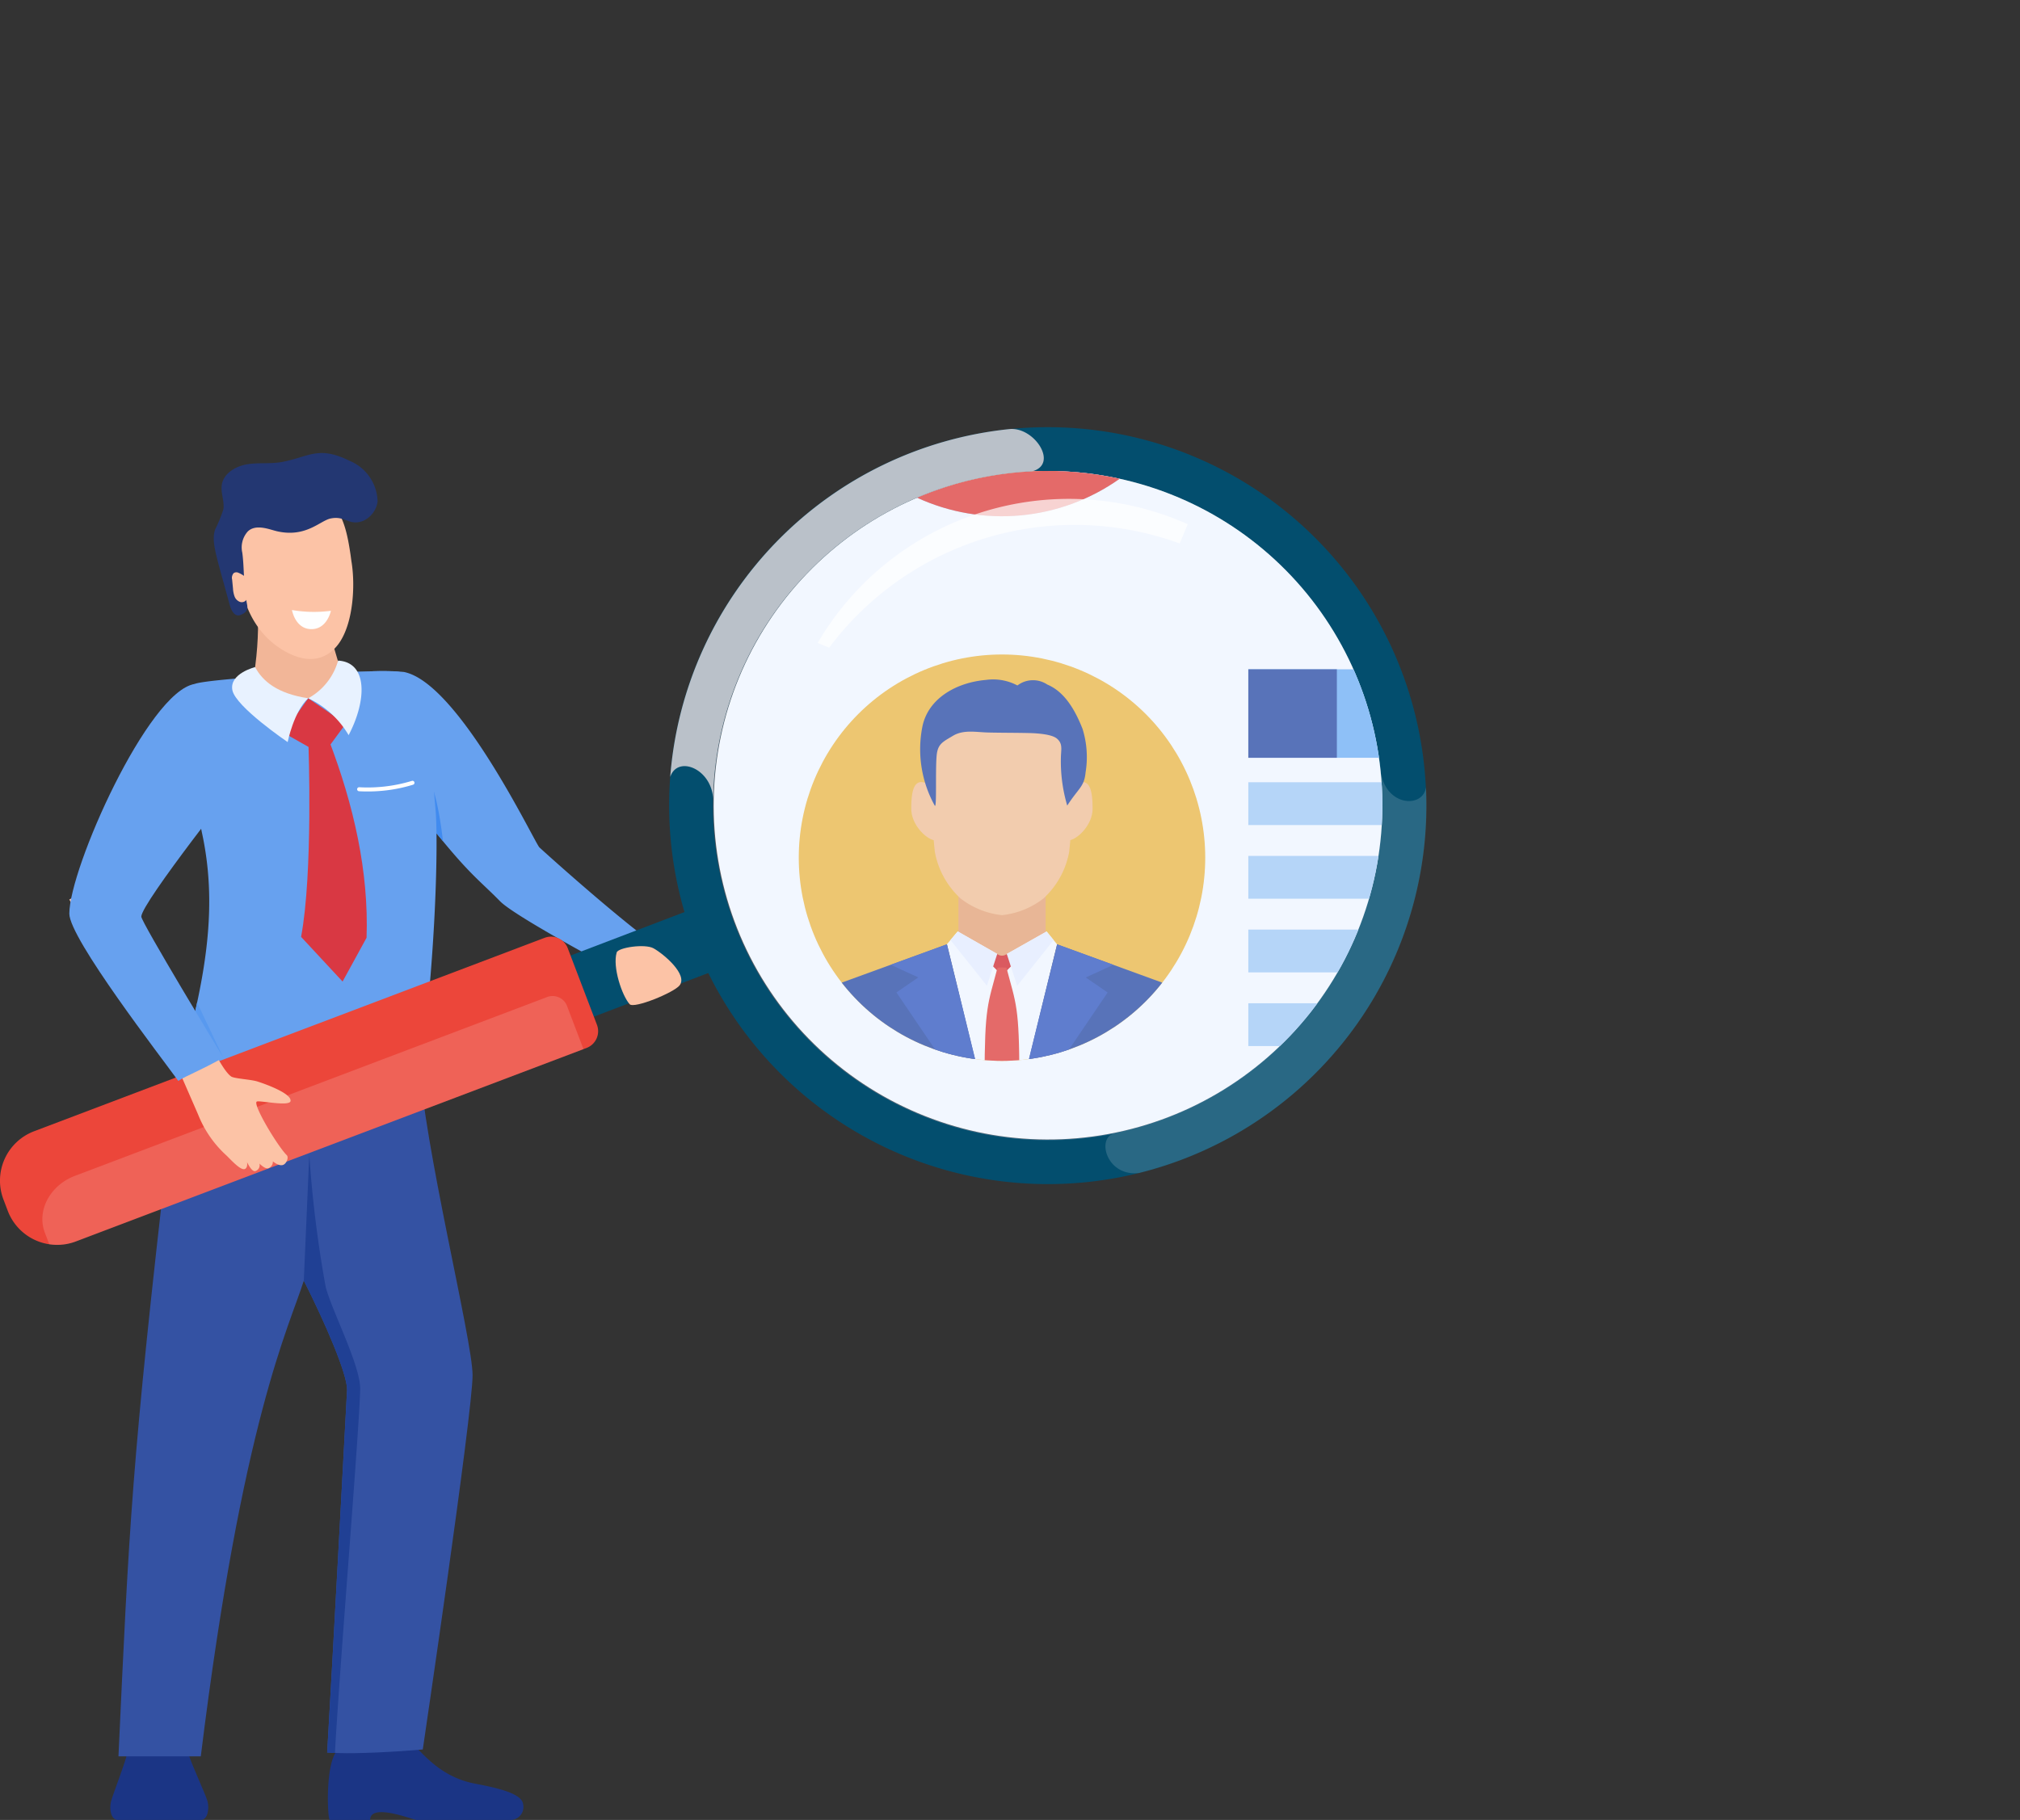 <svg id="Group_1321" data-name="Group 1321" xmlns="http://www.w3.org/2000/svg" xmlns:xlink="http://www.w3.org/1999/xlink" width="234.324" height="211.167" viewBox="0 0 234.324 211.167">
  <rect x="0" y="0" width="234.324" height="211.167" fill="#333333" stroke="none"/>
  <defs>
    <clipPath id="clip-path">
      <rect id="Rectangle_539" data-name="Rectangle 539" width="234.324" height="211.167" fill="none"/>
    </clipPath>
    <clipPath id="clip-path-2">
      <rect id="Rectangle_513" data-name="Rectangle 513" width="234.325" height="211.167" fill="none"/>
    </clipPath>
    <clipPath id="clip-path-3">
      <rect id="Rectangle_512" data-name="Rectangle 512" width="62.775" height="28.857" fill="none"/>
    </clipPath>
    <clipPath id="clip-path-4">
      <path id="Path_2638" data-name="Path 2638" d="M545.762,344.792a38.785,38.785,0,1,0,12.056-1.927,38.825,38.825,0,0,0-12.056,1.927" transform="translate(-518.975 -342.864)" fill="none"/>
    </clipPath>
    <clipPath id="clip-path-5">
      <path id="Path_2637" data-name="Path 2637" d="M628.538,896.543a23.576,23.576,0,1,1-23.576-23.576,23.576,23.576,0,0,1,23.576,23.576" transform="translate(-581.385 -872.967)" fill="none"/>
    </clipPath>
    <clipPath id="clip-path-6">
      <path id="Path_2653" data-name="Path 2653" d="M581.386,500.055a23.576,23.576,0,1,0,23.576-23.576,23.576,23.576,0,0,0-23.576,23.576" transform="translate(-581.386 -476.479)" fill="none"/>
    </clipPath>
    <clipPath id="clip-path-7">
      <path id="Path_2656" data-name="Path 2656" d="M670.533,344.792q-1.6.524-3.132,1.171a23.607,23.607,0,0,0,23.513-2.19,38.634,38.634,0,0,0-20.381,1.018" transform="translate(-667.401 -342.865)" fill="none"/>
    </clipPath>
    <clipPath id="clip-path-9">
      <rect id="Rectangle_534" data-name="Rectangle 534" width="77.672" height="77.672" fill="none"/>
    </clipPath>
    <clipPath id="clip-path-10">
      <rect id="Rectangle_535" data-name="Rectangle 535" width="42.929" height="17.274" fill="none"/>
    </clipPath>
    <clipPath id="clip-path-11">
      <rect id="Rectangle_536" data-name="Rectangle 536" width="37.241" height="46.381" fill="none"/>
    </clipPath>
    <clipPath id="clip-path-12">
      <rect id="Rectangle_537" data-name="Rectangle 537" width="43.335" height="42.897" fill="none"/>
    </clipPath>
  </defs>
  <g id="Group_1320" data-name="Group 1320" clip-path="url(#clip-path)">
    <g id="Group_1297" data-name="Group 1297" transform="translate(0 0)">
      <g id="Group_1296" data-name="Group 1296" clip-path="url(#clip-path-2)">
        <path id="Path_2602" data-name="Path 2602" d="M390.091,638.662l-2.354,3.229s-8.991-5-14.855-8.847c1.907-1.14,2.859-2.967,4.153-4.754,4.218,3.67,13.057,10.372,13.057,10.372" transform="translate(-313.454 -528.157)" fill="#fcc3a6"/>
        <path id="Path_2603" data-name="Path 2603" d="M239.651,1268.06c.307-.4,3.776.538,5.732-.252,1.15-.465,1.7-1.068,2.284-1.068,1.129,0,2.975,4.1,8.047,5.068,2.481.473,5.445,1.12,5.58,2.372a1.5,1.5,0,0,1-1.487,1.841H248.931c-.374,0-5.377-2.038-5.377,0h-4.691c-.272-.29-.509-6.292.788-7.961" transform="translate(-200.615 -1064.854)" fill="#1b3585"/>
        <path id="Path_2604" data-name="Path 2604" d="M80.37,1273.07c.22-.818,1.811-4.938,1.811-5.374v-1.886h7.236v1.886c0,.436,1.921,4.556,2.141,5.374s.057,2.169-.79,2.169H81.16c-.847,0-1.009-1.351-.79-2.169" transform="translate(-67.487 -1064.072)" fill="#1b3585"/>
        <path id="Path_2605" data-name="Path 2605" d="M270.838,488.555l1.383,10.85c9.293,12.541,10.229,12.541,13.464,15.837,1.188,1.21,6.887,4.446,11.434,6.918,2.009-.946,3.276-1.75,5.412-2.726-4.791-3.662-11.823-10-12.289-10.448-.533-.506-9.327-19.1-15.72-20.351a26.91,26.91,0,0,0-3.684-.08" transform="translate(-227.673 -410.668)" fill="#67a1ef"/>
        <path id="Path_2606" data-name="Path 2606" d="M86.215,848.339h9.552c4.832-39.149,10.229-49.731,11.953-55.2,2.456,4.865,5.042,10.827,5.014,12.665,0,.023-1.691,31.708-2.307,42.089.437.026.9.053,1.448.07,1.952.07,6.18-.108,9.643-.42,0,0,5.775-39.015,5.775-43.421,0-4.093-5.693-26.806-6.206-36.687-8.46,2.219-19.47,1.3-26.654-.681-.892,1.127-1.892,5.978-2.4,10.367-4.313,37.249-4.582,44.6-5.818,71.215" transform="translate(-72.474 -644.555)" fill="#3452a3"/>
        <path id="Path_2607" data-name="Path 2607" d="M269.961,521.494l1.95,10.6a10.048,10.048,0,0,1,6.414,3.9c-1.243-10.591-3.562-9.668-6.882-12.554-.591-.117-.95-2-1.482-1.944" transform="translate(-226.936 -438.381)" fill="#418bef"/>
        <path id="Path_2608" data-name="Path 2608" d="M160.21,534.369c-1.562,6.3-25.518,3.488-27.691-.295,2.977-10.705,4.08-18.619,2.283-26.8a120.709,120.709,0,0,1-1.882-13.34c-.111-2.44-.394-3.173,1.037-3.805,1.579-.7,22.277-1.844,23.851-1.383,4.254,1.245,3.414,8.7,4.094,15.694.4,4.117-.036,18.14-1.693,29.93" transform="translate(-111.399 -410.762)" fill="#67a1ef"/>
        <path id="Path_2609" data-name="Path 2609" d="M63.531,647.88l-3.581,3.078s-5.662-8.4-9.5-15.231a40.707,40.707,0,0,0,5.54-3.633c2.229,4.826,7.54,15.786,7.54,15.786" transform="translate(-42.41 -531.354)" fill="#fcc3a6"/>
        <path id="Path_2610" data-name="Path 2610" d="M184.706,427.625c.721,4.518,11.058,2.948,9.951-1.142q-1.454-4.745-2.5-9.6c-1.438.188-5.551-1.726-6.987-1.521-.421,2.19.586,5.655-.466,12.265" transform="translate(-155.268 -349.149)" fill="#f2b698"/>
        <path id="Path_2611" data-name="Path 2611" d="M178.923,372.827c3.891,2.623,6.161.848,7.152-.746,1.46-2.328,1.712-6.326,1.309-9.019q-.037-.233-.073-.485c-.023-.182-.046-.37-.075-.558-.281-1.892-.693-4.171-1.858-5.532a6.526,6.526,0,0,0-6.131-2.215c-2.556.584-3.956,3.142-4.507,5.708-1.258,5.871.839,10.589,4.184,12.847" transform="translate(-146.58 -297.702)" fill="#fcc3a6"/>
        <path id="Path_2612" data-name="Path 2612" d="M157.445,347.46c-1.61-5.934-2.161-7.29-1.7-8.768a15.968,15.968,0,0,0,.962-2.36c.136-.95-.342-1.913-.182-2.858.227-1.339,1.649-2.153,2.992-2.361s2.728-.01,4.061-.273c3.178-.628,4.164-1.9,7.815-.1a5.239,5.239,0,0,1,3.2,4.713,2.9,2.9,0,0,1-1.727,2.256c-1.637.575-2.017-.65-3.716-.3-1.235.253-2.87,2.261-6.255,1.476-.841-.2-2.427-.878-3.361.032a2.772,2.772,0,0,0-.635,2.47c.247,1.839.1,3.681.565,6.062.1.533-.109.913-.793,1.161-.7.254-1.081-.619-1.225-1.149" transform="translate(-130.792 -277.251)" fill="#233772"/>
        <path id="Path_2613" data-name="Path 2613" d="M170.3,417.1a3.514,3.514,0,0,0-.714-.4.551.551,0,0,0-.53.051.83.83,0,0,0-.178.752l.1,1.037a3.2,3.2,0,0,0,.178.907,1.079,1.079,0,0,0,.629.641.66.66,0,0,0,.791-.305Z" transform="translate(-141.95 -350.251)" fill="#fcc3a6"/>
        <path id="Path_2614" data-name="Path 2614" d="M217.03,444.2a15.289,15.289,0,0,1-4.519-.087s.372,2.181,2.217,2.217c1.863.036,2.3-2.129,2.3-2.129" transform="translate(-178.642 -373.331)" fill="#fefefe"/>
        <path id="Path_2615" data-name="Path 2615" d="M261.075,569.671a17.751,17.751,0,0,0,5.341-.785.232.232,0,0,0-.149-.44,17.631,17.631,0,0,1-6.1.736.232.232,0,0,0-.026.464c.306.017.62.026.939.026" transform="translate(-218.493 -477.839)" fill="#fff"/>
        <path id="Path_2616" data-name="Path 2616" d="M226.165,867.8c0,.023-1.691,31.708-2.307,42.089.437.026.36.037.9.054.57-10.389,2.771-36.638,2.928-42.156.077-2.719-3.2-8.964-3.989-11.864a135.667,135.667,0,0,1-1.914-15.419l-.636,14.632c2.456,4.865,5.042,10.827,5.014,12.665" transform="translate(-185.905 -706.544)" fill="#204094"/>
        <path id="Path_2617" data-name="Path 2617" d="M209.284,508.361l4.341,2.97-2.65,3.611-4.546-2.573Z" transform="translate(-173.53 -427.342)" fill="#d93843"/>
        <path id="Path_2618" data-name="Path 2618" d="M227.807,480.942c3.449.194,3.344,4.613,1.22,8.65a10.7,10.7,0,0,0-4.687-4.28,7.182,7.182,0,0,0,3.467-4.37" transform="translate(-188.586 -404.292)" fill="#e8f2ff"/>
        <path id="Path_2619" data-name="Path 2619" d="M177.763,489.291c-3.609-.543-5.3-2-6.16-3.615,0,0-3.006.741-2.639,2.67s6.415,6.029,6.415,6.029.705-3.549,2.385-5.083" transform="translate(-142.009 -408.272)" fill="#e8f2ff"/>
        <path id="Path_2620" data-name="Path 2620" d="M222.366,538.624c2.908,7.6,4.65,15.333,4.382,22.963l-2.781,5.082-4.814-5.183c1.4-7.452.858-22.192.858-22.192Z" transform="translate(-184.226 -452.781)" fill="#d93843"/>
        <path id="Path_2621" data-name="Path 2621" d="M64.62,688.4l68.547-26.154,2.719,7.088L67.339,695.492c-4.5-1.546-5.5-2.958-2.719-7.088" transform="translate(-53.02 -556.705)" fill="#034e6e"/>
        <path id="Path_2622" data-name="Path 2622" d="M.4,712.389l.5,1.32a6.127,6.127,0,0,0,7.912,3.545l58.87-22.307.366-.14a2.078,2.078,0,0,0,1.2-2.682l-3.39-8.894a2.077,2.077,0,0,0-2.681-1.2L3.949,704.477A6.13,6.13,0,0,0,.4,712.389" transform="translate(0 -573.217)" fill="#ec463a"/>
        <g id="Group_1295" data-name="Group 1295" transform="translate(4.914 115.583)" opacity="0.15">
          <g id="Group_1294" data-name="Group 1294">
            <g id="Group_1293" data-name="Group 1293" clip-path="url(#clip-path-3)">
              <path id="Path_2623" data-name="Path 2623" d="M31.12,752.663l.4,1.056c.038.1.08.2.126.3a6.1,6.1,0,0,0,3.09-.336l58.87-22.307-1.955-5.127a1.8,1.8,0,0,0-2.369-.878L34.611,746.076c-2.894,1.1-4.457,4.052-3.491,6.586" transform="translate(-30.834 -725.227)" fill="#fff"/>
            </g>
          </g>
        </g>
        <path id="Path_2624" data-name="Path 2624" d="M487.149,351.518a43.943,43.943,0,0,0,54.384,45.951q1.527-.379,3.046-.874a43.917,43.917,0,1,0-57.43-45.077M518.9,317.937a38.789,38.789,0,1,1-26.778,36.094A38.878,38.878,0,0,1,518.9,317.937" transform="translate(-409.403 -261.367)" fill="#034e6e"/>
      </g>
    </g>
    <g id="Group_1301" data-name="Group 1301" transform="translate(82.712 54.644)">
      <g id="Group_1300" data-name="Group 1300" clip-path="url(#clip-path-4)">
        <rect id="Rectangle_514" data-name="Rectangle 514" width="156.796" height="201.479" transform="translate(-5.183 -54.643)" fill="#fff"/>
        <rect id="Rectangle_515" data-name="Rectangle 515" width="78.184" height="4.968" transform="translate(62.095 -9.976)" fill="#afd2f6"/>
        <rect id="Rectangle_516" data-name="Rectangle 516" width="78.184" height="4.968" transform="translate(62.095 -1.427)" fill="#afd2f6"/>
        <rect id="Rectangle_517" data-name="Rectangle 517" width="78.184" height="10.271" transform="translate(62.095 23.011)" fill="#7bb7f5"/>
        <rect id="Rectangle_518" data-name="Rectangle 518" width="10.271" height="10.271" transform="translate(62.096 23.011)" fill="#3452a3"/>
        <rect id="Rectangle_519" data-name="Rectangle 519" width="78.184" height="4.968" transform="translate(62.095 36.115)" fill="#afd2f6"/>
        <rect id="Rectangle_520" data-name="Rectangle 520" width="78.184" height="4.968" transform="translate(62.095 44.665)" fill="#afd2f6"/>
        <rect id="Rectangle_521" data-name="Rectangle 521" width="78.184" height="4.968" transform="translate(62.095 53.214)" fill="#afd2f6"/>
        <rect id="Rectangle_522" data-name="Rectangle 522" width="78.184" height="4.968" transform="translate(62.095 61.764)" fill="#afd2f6"/>
        <rect id="Rectangle_523" data-name="Rectangle 523" width="78.184" height="10.271" transform="translate(62.095 86.201)" fill="#7bb7f5"/>
        <rect id="Rectangle_524" data-name="Rectangle 524" width="10.271" height="10.271" transform="translate(62.096 86.201)" fill="#3452a3"/>
        <rect id="Rectangle_525" data-name="Rectangle 525" width="78.184" height="4.968" transform="translate(62.095 99.306)" fill="#afd2f6"/>
        <rect id="Rectangle_526" data-name="Rectangle 526" width="78.184" height="4.968" transform="translate(62.095 107.855)" fill="#afd2f6"/>
        <rect id="Rectangle_527" data-name="Rectangle 527" width="78.184" height="4.968" transform="translate(62.095 116.405)" fill="#afd2f6"/>
        <rect id="Rectangle_528" data-name="Rectangle 528" width="78.184" height="4.968" transform="translate(62.095 124.954)" fill="#afd2f6"/>
        <g id="Group_1299" data-name="Group 1299" transform="translate(9.947 84.485)">
          <g id="Group_1298" data-name="Group 1298" clip-path="url(#clip-path-5)">
            <rect id="Rectangle_529" data-name="Rectangle 529" width="53.57" height="50.548" transform="translate(-2.709 -2.21)" fill="#fc5347"/>
            <path id="Path_2625" data-name="Path 2625" d="M677,990.678a23.45,23.45,0,0,1,12.051,0s1.271-4.674,1.227-4.866.1-4.1,0-4.293a10.428,10.428,0,0,0-2.353-1.089c-.338-.064-6.757-1.12-7.49-.88s-3.7.938-4.078,1.2a14.158,14.158,0,0,1-2.116.769Z" transform="translate(-659.44 -962.533)" fill="#183480"/>
            <path id="Path_2626" data-name="Path 2626" d="M668.591,914.134s-4.98,3.547-4.3,14.435c.492,7.838,5.311,8.739,5.311,8.739s-2.94-6.718-1.317-9.869a29.925,29.925,0,0,0,2.332-7.539l-.913-2.52Z" transform="translate(-651.027 -907.573)" fill="#3452a3"/>
            <path id="Path_2627" data-name="Path 2627" d="M756.847,915.482s4.98,3.548,4.3,14.435c-.492,7.838-5.311,8.74-5.311,8.74s2.94-6.719,1.317-9.869a29.933,29.933,0,0,1-2.332-7.539l.912-2.52Z" transform="translate(-727.176 -908.706)" fill="#3452a3"/>
            <path id="Path_2628" data-name="Path 2628" d="M678.572,977.485s-.123-1.449-.771-1.7-.216,3.515.278,4.563a4.4,4.4,0,0,0,.964,1.439s-.193-2.889-.471-4.307" transform="translate(-662.159 -959.392)" fill="#fcbd88"/>
            <rect id="Rectangle_530" data-name="Rectangle 530" width="8.169" height="25.651" transform="translate(19.493 24.759)" fill="#f2aa75"/>
            <path id="Path_2629" data-name="Path 2629" d="M696.61,939.748l-2.74-1.633-.056,0-9.7,1.161-1.614,1.5s-.171,8.56.769,11.206c1.352,3.806,5.238,6.023,6.565,6.059,1.171.031,5.222-2.219,6.493-6.064.751-2.271.852-8.667.852-8.667Z" transform="translate(-666.372 -927.729)" fill="#ffc794"/>
            <path id="Path_2630" data-name="Path 2630" d="M621.742,1086.814l-.47-19.424s-9.709,4.316-12.158,6.722c-2.491,2.448-3.238,5.129-3.471,12.7Z" transform="translate(-601.776 -1036.404)" fill="#f8be45"/>
            <path id="Path_2631" data-name="Path 2631" d="M768.068,1086.814c-.233-7.573-.98-10.254-3.471-12.7-2.449-2.406-12.158-6.722-12.158-6.722l-.47,19.424Z" transform="translate(-724.781 -1036.404)" fill="#f8be45"/>
            <path id="Path_2632" data-name="Path 2632" d="M700.037,1122.369l-5.522-6.129.79,11.638h9.464l.79-11.638Z" transform="translate(-676.484 -1077.468)" fill="#f2f2f2"/>
            <path id="Path_2633" data-name="Path 2633" d="M733.223,1067.39l6.988,7.779c-3.966.152-9.051,4.036-11.045,6.135a66.2,66.2,0,0,0,4.057-13.914" transform="translate(-705.613 -1036.404)" fill="#fff"/>
            <path id="Path_2634" data-name="Path 2634" d="M666.85,1067.39l-6.988,7.779c3.966.152,9.051,4.036,11.045,6.135a66.191,66.191,0,0,1-4.057-13.914" transform="translate(-647.355 -1036.404)" fill="#fff"/>
            <path id="Path_2635" data-name="Path 2635" d="M771.809,977.485s.124-1.449.771-1.7.216,3.515-.278,4.563a4.783,4.783,0,0,1-.675,1.206,24.149,24.149,0,0,1,.182-4.074" transform="translate(-741.294 -959.392)" fill="#fcbd88"/>
            <path id="Path_2636" data-name="Path 2636" d="M694.369,905.611a8.394,8.394,0,0,0-7.227-3.216c-2.614.066-8.656,1.2-7.982,6.83a39.046,39.046,0,0,1,.424,4.642l.482,3.485.291-2.89s.079-.411.173-.941c6.353.714,12.613-3.777,12.613-3.777s.272,2.747.37,3.316c.125.725.256,2.932.256,2.932l.15,1.577a10.574,10.574,0,0,1,.526-3.078c.3-.131.432.525.432.525s1.681-6.527-.507-9.4" transform="translate(-663.533 -897.701)" fill="#3452a3"/>
          </g>
        </g>
      </g>
    </g>
    <g id="Group_1303" data-name="Group 1303" transform="translate(92.658 75.939)">
      <g id="Group_1302" data-name="Group 1302" clip-path="url(#clip-path-6)">
        <rect id="Rectangle_531" data-name="Rectangle 531" width="49.443" height="49.05" transform="translate(-1.143 0)" fill="#f8be45"/>
        <rect id="Rectangle_532" data-name="Rectangle 532" width="10.118" height="8.003" transform="translate(18.52 26.955)" fill="#f2aa75"/>
        <path id="Path_2639" data-name="Path 2639" d="M779.448,572.427c0,2.013-1.926,3.684-2.794,3.684-.433,0-.032-2.953-.032-5.049a1.784,1.784,0,0,1,1.651-1.715c.868,0,1.175,1.068,1.175,3.08" transform="translate(-745.364 -554.546)" fill="#ffc794"/>
        <path id="Path_2640" data-name="Path 2640" d="M663.274,572.427c0,2.013,1.926,3.684,2.794,3.684.433,0,.032-2.953.032-5.049a1.784,1.784,0,0,0-1.651-1.715c-.868,0-1.175,1.068-1.175,3.08" transform="translate(-650.223 -554.546)" fill="#ffc794"/>
        <path id="Path_2641" data-name="Path 2641" d="M694.311,527.35c-.15-1.475-1.9-2.834-4.79-3.3a31.4,31.4,0,0,0-5.932,0c-2.893.464-4.64,1.823-4.79,3.3a52.957,52.957,0,0,0-.034,11.9,9.739,9.739,0,0,0,2.976,5.391,9.484,9.484,0,0,0,4.805,1.94h.017a9.483,9.483,0,0,0,4.805-1.94,9.738,9.738,0,0,0,2.976-5.391,52.953,52.953,0,0,0-.034-11.9" transform="translate(-662.977 -516.337)" fill="#ffc794"/>
        <path id="Path_2642" data-name="Path 2642" d="M671.743,503.515c.128-1.357.719-1.582,1.887-2.284,1.232-.742,2.677-.417,4.115-.383,1.528.036,3.2.027,4.732.063.814.019,2.583.113,3.207.635.669.558.516,1.162.476,2.032a18.1,18.1,0,0,0,.73,5.748c1.334-2.064,1.964-2.161,2.128-3.843a11.025,11.025,0,0,0-.349-5.049c-.809-2.068-2.031-4.29-4.081-5.145a2.986,2.986,0,0,0-3.477.1,5.993,5.993,0,0,0-3.62-.647c-3.457.294-6.82,2.154-7.431,5.569a13.5,13.5,0,0,0,1.461,9.019c.259.421.058-4.064.222-5.811" transform="translate(-655.747 -491.794)" fill="#3452a3"/>
        <path id="Path_2643" data-name="Path 2643" d="M690.5,678.1l-1.249,1.49L693,695.1h2.081V680.712Z" transform="translate(-672.064 -645.966)" fill="#fff"/>
        <path id="Path_2644" data-name="Path 2644" d="M737.432,678.141l1.214,1.49L734.9,695.146h-2.081l-.005-14.4Z" transform="translate(-708.68 -646.001)" fill="#fff"/>
        <path id="Path_2645" data-name="Path 2645" d="M762.7,692.365l-13.363-4.872-3.805,15.539h21.405l-1.92-8.065a3.675,3.675,0,0,0-2.317-2.6" transform="translate(-719.37 -653.863)" fill="#3452a3"/>
        <path id="Path_2646" data-name="Path 2646" d="M583.062,692.322l13.363-4.872,3.805,15.539h-21.4l1.92-8.065a3.676,3.676,0,0,1,2.317-2.6" transform="translate(-579.233 -653.827)" fill="#3452a3"/>
        <path id="Path_2647" data-name="Path 2647" d="M748.12,693.117l1.385-5.59,6.512,2.374-3.2,1.465,2.537,1.744-6.659,9.83h-2.983Z" transform="translate(-719.524 -653.891)" fill="#3e5ebf"/>
        <path id="Path_2648" data-name="Path 2648" d="M720.914,694.5a.9.9,0,0,1-1.115,0l-1.141.78,1.7,1.7,1.7-1.7Z" transform="translate(-696.78 -659.75)" fill="#e0312e"/>
        <path id="Path_2649" data-name="Path 2649" d="M719.188,704.374l-.522-.028-.522.028c-1.12,4.265-1.488,4.435-1.5,12.825h4.038c-.009-8.389-.377-8.56-1.5-12.825" transform="translate(-695.09 -668.03)" fill="#ec463a"/>
        <path id="Path_2650" data-name="Path 2650" d="M692.651,678.1l-.841,1,4.224,5.3,1.2-3.69Z" transform="translate(-674.211 -645.966)" fill="#f2f5ff"/>
        <path id="Path_2651" data-name="Path 2651" d="M656.2,693.075l-1.385-5.59-6.512,2.374,3.2,1.465-2.537,1.744,6.659,9.831H658.6Z" transform="translate(-637.637 -653.856)" fill="#3e5ebf"/>
        <path id="Path_2652" data-name="Path 2652" d="M737.459,678.141l.813,1-4.229,5.306-1.2-3.69Z" transform="translate(-708.708 -646.001)" fill="#f2f5ff"/>
      </g>
    </g>
    <g id="Group_1305" data-name="Group 1305" transform="translate(106.367 54.644)">
      <g id="Group_1304" data-name="Group 1304" clip-path="url(#clip-path-7)">
        <rect id="Rectangle_533" data-name="Rectangle 533" width="49.443" height="49.05" transform="translate(-14.854 -41.972)" fill="#afd2f6"/>
        <path id="Path_2654" data-name="Path 2654" d="M700.743,265.62H687.374L689,248.636h10.118Z" transform="translate(-684.191 -263.654)" fill="#f2aa75"/>
        <path id="Path_2655" data-name="Path 2655" d="M626.781,306.026l-1.92-8.065a3.675,3.675,0,0,0-2.317-2.6l-11.787-4.3c-.172-.063-2.085-.512-2.257-.575-3.669,2.6-4.277,3.092-5.874,3.092-1.652,0-2.195-.7-5.53-3.1l-14.053,4.872a3.675,3.675,0,0,0-2.317,2.6l-1.92,8.065h21.405l-.006-.024h.566v.031h4.038V306h.572l-.006.024Z" transform="translate(-592.927 -298.83)" fill="#ec463a"/>
      </g>
    </g>
    <g id="Group_1319" data-name="Group 1319" transform="translate(0 0)">
      <g id="Group_1318" data-name="Group 1318" clip-path="url(#clip-path-2)">
        <g id="Group_1308" data-name="Group 1308" transform="translate(82.712 54.643)" opacity="0.24">
          <g id="Group_1307" data-name="Group 1307">
            <g id="Group_1306" data-name="Group 1306" clip-path="url(#clip-path-9)">
              <path id="Path_2657" data-name="Path 2657" d="M569.86,418.609a38.826,38.826,0,1,0-48.957-24.86,38.825,38.825,0,0,0,48.957,24.86" transform="translate(-518.975 -342.864)" fill="#c7dcff"/>
            </g>
          </g>
        </g>
        <g id="Group_1311" data-name="Group 1311" transform="translate(94.851 57.882)" opacity="0.7" style="mix-blend-mode: screen;isolation: isolate">
          <g id="Group_1310" data-name="Group 1310">
            <g id="Group_1309" data-name="Group 1309" clip-path="url(#clip-path-10)">
              <path id="Path_2658" data-name="Path 2658" d="M595.141,379.9l1.331.556a35.572,35.572,0,0,1,40.665-12.093l.933-2.234A33.771,33.771,0,0,0,595.141,379.9" transform="translate(-595.141 -363.186)" fill="#fff"/>
            </g>
          </g>
        </g>
        <g id="Group_1314" data-name="Group 1314" transform="translate(128.233 89.755)" opacity="0.15">
          <g id="Group_1313" data-name="Group 1313">
            <g id="Group_1312" data-name="Group 1312" clip-path="url(#clip-path-11)">
              <path id="Path_2659" data-name="Path 2659" d="M809.965,603.8a39.023,39.023,0,0,1-4.482,1.175c-1.893.662-.67,4.991,3.015,4.539q1.527-.379,3.046-.874a43.935,43.935,0,0,0,30.245-43.9c-.294,2.424-4.487,2.31-5.22-1.575a38.838,38.838,0,0,1-26.6,40.633" transform="translate(-804.602 -563.17)" fill="#fff"/>
            </g>
          </g>
        </g>
        <g id="Group_1317" data-name="Group 1317" transform="translate(77.746 49.768)" style="mix-blend-mode: multiply;isolation: isolate">
          <g id="Group_1316" data-name="Group 1316">
            <g id="Group_1315" data-name="Group 1315" clip-path="url(#clip-path-12)">
              <path id="Path_2660" data-name="Path 2660" d="M487.817,352.655c.849-2.561,4.791-.96,4.975,2.513a38.88,38.88,0,0,1,37.016-37.978c3.109-.832.235-5.2-2.651-4.9a43.982,43.982,0,0,0-39.34,40.369" transform="translate(-487.817 -312.271)" fill="#bac1c9"/>
            </g>
          </g>
        </g>
        <path id="Path_2661" data-name="Path 2661" d="M449.705,695.573c.5.557,5.149-1.353,5.794-2.183.966-1.241-1.776-3.6-3.019-4.3-1-.56-4.106-.092-4.277.479-.507,1.692.618,5.011,1.5,6" transform="translate(-376.665 -579.057)" fill="#fcc3a6"/>
        <path id="Path_2662" data-name="Path 2662" d="M133.423,759.336s1.5,3.239,2.467,3.889c.367.247,2.288.335,3.045.578,1.2.384,3.96,1.429,3.836,2.266-.1.669-3.6-.093-3.909.059-.545.269,2.413,5.188,3.465,6.219.256.251,0,.917-.359,1.106-.509.264-1.247-.387-1.247-.387a.808.808,0,0,1-.544.807c-.386.105-1.016-.551-1.016-.551a.707.707,0,0,1-.483.875c-.431.113-.952-1.042-.952-1.042s.112.606-.228.79c-.467.253-1.588-1-2.136-1.535a12.75,12.75,0,0,1-3.316-4.781c-.556-1.28-2.3-5.278-2.3-5.278Z" transform="translate(-109.067 -638.317)" fill="#fcc3a6"/>
        <path id="Path_2663" data-name="Path 2663" d="M144.62,736.294l-3.035-6.39-.357,1.654Z" transform="translate(-118.719 -613.576)" fill="#5899ef"/>
        <path id="Path_2664" data-name="Path 2664" d="M64.968,497.982l5.6,10.564S58.81,523.385,58.8,524.972c0,.639,9.125,15.722,9.512,16.362-2.787,1.568-4.2,2.038-5.223,2.7C61.175,541.373,50.44,527.5,50.45,524.62c.018-5.269,9.129-25.722,14.518-26.638" transform="translate(-42.409 -418.617)" fill="#67a1ef"/>
      </g>
    </g>
  </g>
</svg>
